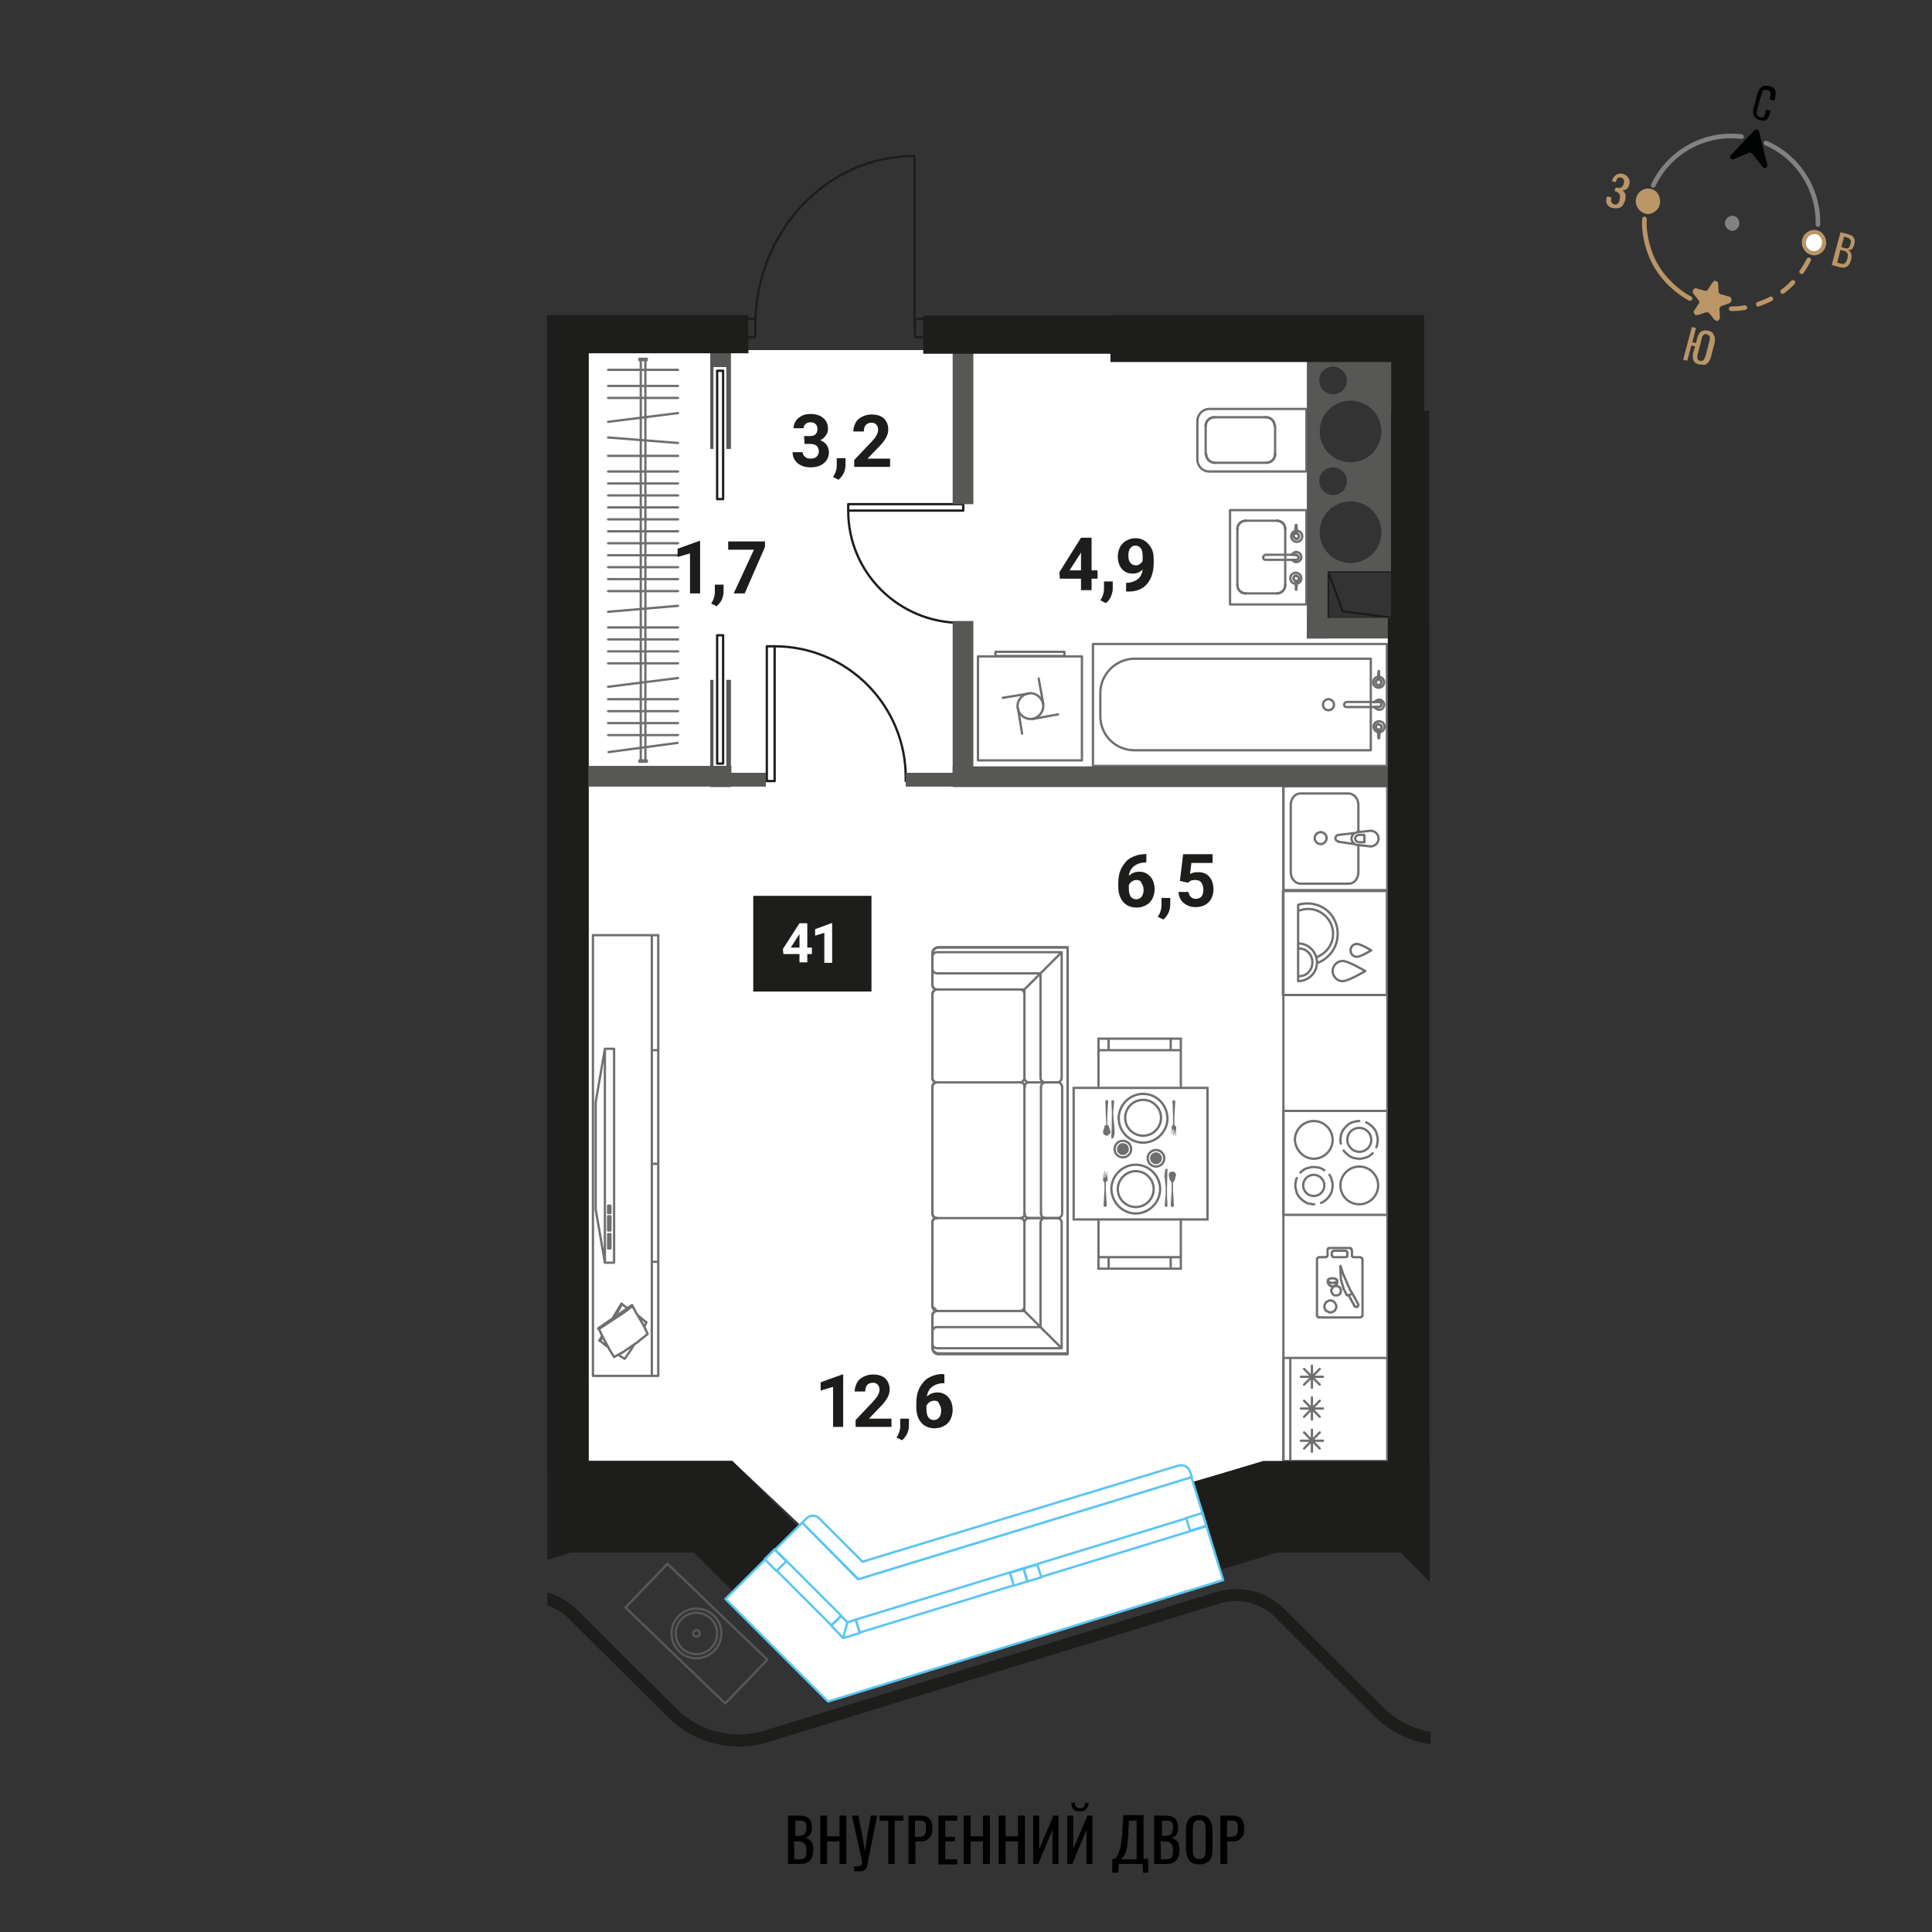 <svg version="1.1" id="Layer_1" xmlns="http://www.w3.org/2000/svg" x="0" y="0" viewBox="0 0 420 420" style="enable-background:new 0 0 420 420" xml:space="preserve"><rect x="0" y="0" width="420" height="420" fill="#333333" stroke="none"/><style>.st0{fill:#fff}.st1{stroke-linecap:round;stroke-linejoin:round;fill:none;stroke:#706f6f;stroke-width:.5;stroke-miterlimit:10}.st3{fill:#706f6f}.st4{fill:none;stroke:#1d1d1b;stroke-width:.5;stroke-linecap:round;stroke-linejoin:round;stroke-miterlimit:10}.st6{fill-rule:evenodd;clip-rule:evenodd;fill:#575756}.st7{fill:#1d1d1b}.st10{stroke-miterlimit:10}.st10,.st11,.st9{stroke-width:.5;stroke-linecap:round;stroke-linejoin:round}.st9{fill:none;stroke:#575756;stroke-miterlimit:10}.st10,.st11{fill:#fff;stroke:#5bc5f2}.st11{stroke-miterlimit:10}.st18{fill:#ba9566}.st19{fill:#818383}</style><path class="st0" d="M128 76.1h157.6v61.6h16.8v180h-27.8l-88.1 25.6-27.3-25.7H128z"/><path class="st1" d="M237.6 140h63.9v26.5h-63.9z"/><path class="st1" d="M239.2 150.7v5c0 4.1 3.3 7.4 7.4 7.4H298v-19.9h-51.5c-4 .1-7.3 3.4-7.3 7.5z"/><path class="st1" d="M288.8 152c-.6 0-1.2.5-1.2 1.2 0 .6.5 1.2 1.2 1.2.6 0 1.2-.5 1.2-1.2s-.6-1.2-1.2-1.2zm10 .6h.9m0 1.1c.3 0 .6-.3.6-.6s-.2-.6-.6-.6m0 1.2h0m0 0h-.9"/><path class="st1" d="M298.8 153.7c.2.3.6.6 1 .6.6 0 1.1-.5 1.1-1.1s-.5-1.1-1.1-1.1c-.4 0-.8.2-1 .6m0-.1h0"/><path class="st1" d="M299.7 152.6h-6.9c-.3 0-.6.3-.6.6h0c0 .3.2.5.5.5h6.9m.1 0c.3 0 .6-.3.6-.6s-.2-.6-.6-.6m0 .1h0m.1-4.9v-.6m-.1 1.9c.4 0 .6-.3.6-.7 0-.3-.2-.6-.6-.6m-.1 0c-.3 0-.6.3-.6.6 0 .4.3.7.6.7m0-1.9v.6m0-.6h0m0 0h0m0 0h0"/><path class="st1" d="M299.6 147.1c-.6.1-1.1.6-1.1 1.2 0 .7.5 1.2 1.2 1.2s1.2-.5 1.2-1.2c0-.6-.5-1.1-1.1-1.2m.1 0h0"/><path class="st1" d="M299.7 149c.4 0 .6-.3.6-.7s-.3-.6-.6-.6m0 0c-.4 0-.6.3-.6.6 0 .4.3.7.6.7m.1-3.1c0-.1 0-.1 0 0h-.1m0 0h0M299.7 145.9c0 .3-.1.7-.1 1v.8m0 0h0m.2 0h0-.2m.2 0h0m0 0v-.8c0-.3 0-.7-.1-1m.1 0h0m.1 13.3h0m0 0c.6-.1 1.1-.6 1.1-1.2 0-.7-.5-1.2-1.2-1.2s-1.2.5-1.2 1.2c0 .6.5 1.1 1.1 1.2m-.1 0h0m0 0h0m0 0h0m0-.5v.6"/><path class="st1" d="M299.7 157.4c-.4 0-.6.3-.6.6s.2.6.5.6m.2.1c.3 0 .6-.3.6-.6 0-.4-.3-.6-.6-.6m.1 1.7v-.6"/><path class="st1" d="M299.7 157.4c-.4 0-.6.3-.6.6 0 .4.3.6.6.6m0 .1c.4 0 .6-.3.6-.6 0-.4-.3-.6-.6-.6m.1 3h0m0 0c0-.3.1-.7.1-1v-.8m-.1 0h0m-.2 0c.1 0 .1 0 0 0h.2m-.2 0h0m0 0v.8c0 .3 0 .7.1 1m0 0h0m0 0h.1m-32.4-49.6H284v20.5h-16.6zm12 15.2v1.1m0-1.1v1.1m-1.8 1.8h0m0 0h-6.8m6.8 0h-6.8m-1.8-1.8h0m0 0v-1.1m0 1.1v-1.1m0 0V115m0 11.1V115m1.8-1.8h0m0 0h6.8m-6.8 0h6.8m1.8 1.8h0m0 0v11.1m0-11.1v11.1"/><path class="st1" d="M277.6 129c1 0 1.8-.8 1.8-1.8"/><path class="st1" d="M277.6 129c1 0 1.8-.8 1.8-1.8m-10.4 0c0 1 .8 1.8 1.8 1.8"/><path class="st1" d="M269 127.2c0 1 .8 1.8 1.8 1.8m0-15.8c-1 0-1.8.8-1.8 1.8"/><path class="st1" d="M270.8 113.2c-1 0-1.8.8-1.8 1.8m10.4 0c0-1-.8-1.8-1.8-1.8"/><path class="st1" d="M279.4 115c0-1-.8-1.8-1.8-1.8m3.3 7.4h.9m0 1.1c.3 0 .5-.2.5-.5s-.2-.5-.5-.5m0 1h0m0 0h-.9"/><path class="st1" d="M280.9 121.7c.2.3.5.5.9.5.6 0 1.1-.5 1.1-1.1s-.5-1.1-1.1-1.1c-.4 0-.7.2-.9.5m0 .1h0"/><path class="st1" d="M281.8 120.6h-6.6c-.3 0-.6.3-.6.6h0c0 .3.2.5.5.5h6.7m0 0c.3 0 .5-.2.5-.5s-.2-.5-.5-.5m0-.1h0m.1-4.7v-.5m-.1 1.8c.3 0 .6-.3.6-.6s-.2-.6-.5-.6m-.2-.1c-.3 0-.5.3-.5.6s.3.6.6.6m-.1-1.7v.5m0-.5h0m0 0h0m0 0h0"/><path class="st1" d="M281.7 115.4c-.6.1-1 .6-1 1.2s.5 1.2 1.2 1.2c.6 0 1.2-.5 1.2-1.2 0-.6-.4-1.1-1-1.2m-.2 0h0"/><path class="st1" d="M281.8 117.2c.3 0 .6-.3.6-.6s-.3-.6-.6-.6m0-.1c-.3 0-.6.3-.6.6s.3.6.6.6m0-2.9s0-.1 0 0h-.1m0 0h0"/><path class="st1" d="M281.7 114.2c0 .3-.1.6-.1 1v.8m.1-.1h0m.2 0c-.1 0-.1 0 0 0h-.2m.2 0h0m0 0v-.8c0-.3 0-.6-.1-1m0 .1h0m.1 12.7h0m0 0c.6-.1 1-.6 1-1.2s-.5-1.2-1.2-1.2c-.6 0-1.2.5-1.2 1.2 0 .6.4 1.1 1 1.2m.2 0h0m0 0h0m0 0h0m0-.5v.5"/><path class="st1" d="M281.8 125.1c-.3 0-.6.3-.6.6s.2.6.5.6m.2.1c.3 0 .5-.3.5-.6s-.3-.6-.6-.6m.1 1.7v-.5"/><path class="st1" d="M281.8 125.1c-.3 0-.6.3-.6.6s.3.6.6.6m0 .1c.3 0 .6-.3.6-.6s-.3-.6-.6-.6m0 2.9h0"/><path class="st1" d="M281.8 128.1c0-.3.1-.6.1-1v-.8m0 .1h0m-.2 0s.1 0 0 0h.2m-.2 0h0m0 0v.8c0 .3 0 .6.1 1m-.1-.1h0"/><path class="st1" d="M281.7 128.1s.1.1 0 0h.1m-21.5-32.4v-4.2c0-1.4 1.2-2.6 2.6-2.6H284v13.6h-21.1c-1.5 0-2.6-1.2-2.6-2.6h0v-4.2h0zm16.9 0v-3.1m0 3.1v-3.1m-2-1.9h0m0 0h-11.1m11.1 0h-11.1m-2 1.9h0m0 0v3.1m0-3.1v3.1m0 0v3m0-3v3m2 1.9h0m0 0h11.1m-11.1 0h11.1m2-1.9h0m0 0v-3m0 3v-3"/><path class="st1" d="M275.2 90.7c1.1 0 1.9.9 1.9 1.9"/><path class="st1" d="M275.2 90.7c1.1 0 1.9.9 1.9 1.9m-15 0c0-1.1.9-1.9 1.9-1.9"/><path class="st1" d="M262.1 92.6c0-1.1.9-1.9 1.9-1.9m.1 9.9c-1.1 0-1.9-.9-1.9-1.9"/><path class="st1" d="M264.1 100.6c-1.1 0-1.9-.9-1.9-1.9m15 0c0 1.1-.9 1.9-1.9 1.9"/><path class="st1" d="M277.2 98.7c0 1.1-.9 1.9-1.9 1.9m-62.7 42.1h22.6v22.6h-22.6zm3.8-1h15v.9h-15zm7.1 9.1-5.5.9m6.5 4.6 5.5-1m-8.7-1.3.9 5.5m4.6-6.5-1-5.5"/><path class="st1" d="M221.2 153.5c0 1.5 1.3 2.8 2.8 2.8s2.8-1.3 2.8-2.8-1.3-2.8-2.8-2.8-2.8 1.3-2.8 2.8m57.8 17.1h22.6v147H279z"/><path class="st1" d="M279 295.2h22.6v22.6H279zm8.6 18h-4.8m2.4 2.4v-4.8m1.7 4.1-3.4-3.5m3.4 0-3.4 3.5m4.1-8.7h-4.8m2.4 2.4v-4.8m1.7 4.2-3.4-3.5m3.4 0-3.4 3.5m4.1-8.7h-4.8m2.4 2.4v-4.8m1.7 4.1-3.4-3.4m3.4 0-3.4 3.4m-3-5.8v22.4m-1.5-76.1h22.6v22.6H279z"/><path class="st1" d="M287.2 261.5c.2-.1.5-.2.7-.4.2-.1.4-.3.6-.5s.3-.4.5-.6c.1-.2.3-.4.4-.7.1-.2.2-.5.2-.8.1-.3.1-.5.1-.8s0-.6-.1-.8c-.1-.3-.1-.5-.2-.8-.1-.2-.2-.5-.4-.7m-7.1.7c-.1.2-.2.5-.2.8-.1.3-.1.5-.1.8s0 .6.1.8c.1.3.1.5.2.8.1.2.2.5.4.7.1.2.3.4.5.6s.4.3.6.5c.2.1.4.3.7.4.2.1.5.2.8.2.3.1.5.1.8.1m2.2-7.4c-.2-.1-.4-.3-.7-.4-.2-.1-.5-.2-.8-.2-.3-.1-.5-.1-.8-.1s-.6 0-.8.1c-.3.1-.5.1-.8.2-.2.1-.5.2-.7.4-.2.1-.4.3-.6.5"/><circle class="st1" cx="285.6" cy="257.7" r="2.3"/><path class="st1" d="M295.5 261.8c2.2 0 4.1-1.8 4.1-4.1 0-2.2-1.8-4.1-4.1-4.1-2.2 0-4.1 1.8-4.1 4.1s1.8 4.1 4.1 4.1zm-9.9-9.9c2.2 0 4.1-1.8 4.1-4.1 0-2.2-1.8-4.1-4.1-4.1-2.2 0-4.1 1.8-4.1 4.1.1 2.2 1.9 4.1 4.1 4.1zm9.9-8.2c-.3 0-.6 0-.8.1-.3.1-.5.1-.8.2-.2.1-.5.2-.7.4-.2.1-.4.3-.6.5s-.3.4-.5.6c-.1.2-.3.4-.4.7-.1.2-.2.5-.2.8-.1.3-.1.5-.1.8s0 .6.1.8m7.7.8c.1-.2.2-.5.2-.8.1-.3.1-.5.1-.8s0-.6-.1-.8c-.1-.3-.1-.5-.2-.8-.1-.2-.2-.5-.4-.7-.1-.2-.3-.4-.5-.6-.2-.2-.4-.3-.6-.5-.2-.1-.4-.3-.7-.4m-4.9 6.1c.1.2.3.4.5.6.2.2.4.3.6.5.2.1.4.3.7.4.2.1.5.2.8.2.3.1.5.1.8.1s.6 0 .8-.1c.3-.1.5-.1.8-.2.2-.1.5-.2.7-.4.2-.1.4-.3.6-.5"/><path class="st1" d="M295.5 250.4c1.4 0 2.6-1.1 2.6-2.6 0-1.4-1.1-2.6-2.6-2.6s-2.6 1.1-2.6 2.6c0 1.4 1.2 2.6 2.6 2.6zm-16.6-56.7h22.6v22.6h-22.6z"/><path class="st1" d="M286.4 209.3c1-.3 1.8-.9 2.5-1.6 1.2-1.2 1.9-2.9 1.9-4.7s-.7-3.5-1.9-4.7c-1.2-1.2-2.9-1.9-4.7-1.9-.7 0-1.3.1-2 .3v16.6c1.1 0 2.2-.5 2.9-1.2.8-.8 1.2-1.8 1.2-2.9 0-1.1-.5-2.2-1.2-2.9-.8-.8-1.8-1.2-2.9-1.2"/><path class="st1" d="M286.4 208c.7-.3 1.3-.7 1.8-1.2 1-1 1.6-2.3 1.6-3.8s-.6-2.8-1.6-3.8-2.3-1.6-3.8-1.6c-.6 0-1.2.1-1.8.3m-.1 14.3c.8 0 1.5-.3 2-.9.5-.5.8-1.3.8-2.1s-.3-1.6-.8-2.1-1.2-.9-2-.9m9.4 2.7c-1.2 0-2.2 1-2.2 2.2s1 2.2 2.2 2.2 4.9-2.2 4.9-2.2-3.7-2.2-4.9-2.2zm3.1-3.7c-.8 0-1.4.6-1.4 1.4 0 .8.6 1.4 1.4 1.4s3.1-1.4 3.1-1.4-2.3-1.4-3.1-1.4zm-16-34.3h22.6v22.6H279z"/><path class="st1" d="M295.3 180.7V175c0-1.4-1-2.5-2.1-2.5h-10.5c-1.2 0-2.1 1.1-2.1 2.5v14.6c0 1.4 1 2.5 2.1 2.5h10.5c1.2 0 2.1-1.1 2.1-2.5v-5.8"/><path class="st1" d="M287.1 180.9c-.7 0-1.3.6-1.3 1.3s.6 1.3 1.3 1.3c.7 0 1.3-.6 1.3-1.3s-.6-1.3-1.3-1.3zM298 184h0m0 0c.9 0 1.7-.8 1.7-1.7s-.8-1.7-1.7-1.7m-2.8.3 2.8-.3m-2.8.3h0m0 0c-.2 0-.4.1-.6.2m-3.6.4 3.5-.4m-3.5.4h0m0 0c-.4 0-.7.4-.7.7 0 .4.3.7.7.7m3.5.6-3.5-.5m3.5.5h0m0 0c.2.1.4.2.6.2m2.9.3-2.8-.3m1.4-2.2h-1.1m0 1.6h1.1m0 0v-1.6m-1.1 0c-.5 0-.9.4-.9.8s.4.8.9.8m-1-2c-.4.3-.7.7-.7 1.2s.3.9.7 1.2m-5.8 94.8v.1m0 0-.1.2m0 0 .1.2m0 0v.2m0 0 .1.1m0 0 .1.2m0 0 .1.1m0 0 .2.1m0 0 .1.1m0 0h.2m0 0 .2.1m0 0 .2-.1m0 0h.1m0 0 .2-.1m0 0 .1-.1m0 0 .2-.1m0 0 .1-.2m0 0 .1-.1m0 0v-.2m0 0v-.2m0 0v-.2m0 0v-.1m-1.2.6h-.1m.1 0h0m.1 0h-.1m.1 0h0m.1 0h-.1m.1 0h0m.1 0h-.1m.1 0h0m.1 0h-.1m-.5 0-.1-.1m.2.1-.1-.1m.1.1h0m.6 0h-.1m.2 0h-.1m.1-.1v.1m-1-.1h-.1m.2 0h-.1m1.1 0h-.1m.2 0h-.1m-1.2-.1h-.1m.1.1v-.1m1.4 0-.1.1m.2-.1h-.1m-1.5 0-.1-.1m1.8 0-.1.1m-1.7-.1-.1-.1m2 0-.1.1m-1.9-.2h0m0 .1v-.1m2 0v.1m0-.1h0m-2 0v-.1m2 0v.1m-2-.1v-.1m0 .1h0m2 0h0m-.1-.1.1.1m-1.9-.2h0m-.1.1.1-.1m1.7 0 .1.1m-.1-.1h0m-1.5-.1h0m-.2.1.2-.1m1.4 0 .1.1m-.2-.1h.1m-1.3 0 .2-.1m-.3.1h.1m1.1 0h.1m-.2-.1.1.1m-.5-.1h.1m-.2 0h.1m-.3 0h.2m-.3 0h.1m.5 0h.2m-.3 0h.1m-.5 4.8h-.2m0 0h-.2m0 0-.2.1m0 0-.2.1m0 0-.2.1m0 0-.2.2m0 0-.1.2m0 0-.1.2m0 0-.1.2m0 0v.2m0 0v.2m0 0 .1.3m0 0 .1.2m0 0 .1.2m0 0 .2.1m0 0 .2.1m0 0 .2.1m0 0 .2.1m0 0h.2m0 0h.2m0 0 .3-.1m0 0 .2-.1m0 0 .1-.1m0 0 .2-.1m0 0 .1-.2m0 0 .1-.2m0 0 .1-.3m0 0v-.2m0 0v-.2m0 0-.1-.2m0 0-.1-.2m0 0-.1-.2m0 0-.2-.2m0 0-.1-.1m0 0-.2-.1m0 0-.3-.1m1.2-3.1-.1-.1m0 0-.2.1m0 0h-.2m0 0-.2.1m0 0-.1.1m0 0-.1.1m0 0-.1.2m0 0-.1.1m0 0-.1.2m0 0v.2m0 0v.2m0 0 .1.1m0 0 .1.2m0 0 .1.2m0 0 .1.1m0 0 .1.1m0 0 .2.1m0 0h.2m0 0h.2m0 0h.1m0 0h.2m0 0 .2-.1m0 0 .1-.1m0 0 .2-.1m0 0 .1-.2m0 0v-.2m0 0 .1-.1m0 0v-.2m0 0v-.2m0 0-.1-.2m0 0v-.1m0 0-.1-.2m0 0-.2-.1m0 0-.1-.1m0 0-.2-.1m0 0h-.2m2.8-8.3h-4.3m7.1 14.6v-12.1m0 0v-.1m0 0-.1-.1m0 0v-.1m0 0h-.1m0 0-.1-.1m0 0h0m0 0-.1-.1m0 0h-.1m0 0h-1.4m-1.8 0H290m-1.9 0h-1.3m7.5 0h-.1m0 0h0m0 0-.1-.1m0 0h-.1m0 0-.1-.1m0 0v-.1m0 0v-.1m0 0v-.1m0 0v-1m0 0-.1-.1m0 0v-.1m0 0v-.1m0 0-.1-.1m0 0h-.1m0 0v-.1m0 0h-.1m0 0h-.1m-4.3 0h-.1m0 0h-.1m0 0-.1.1m0 0h-.1m.1 0-.1.1m0 0-.1.1m0 0v.1m0 0v.1m0 0v1m0 0v.1m0 0v.1m0 0-.1.1m0 0-.1.1m0 0h0m0 0-.1.1m0 0h-.1m0 0h-.1m-1.3 0h-.1m0 0-.1.1m0 0h-.1m0 0-.1.1m0 0h0m0 0-.1.1m0 0v.1m0 0v.1m0 0v12.1m0 0v.1m0 0v.1m0 0 .1.1m0 0h0m0 0 .1.1m0 0 .1.1m0-.1.1.1m0 0h.1m0 0h8.9m0 0h.1m0 0 .1-.1m0 0h0m0 0 .1-.1m0 0h.1m0 0v-.1m0 0 .1-.1m0 0v-.1m-6.2-14h2.5m0 0h.1m0 0v.1m0 0h.1m0 0 .1.1m0 0 .1.1m0 0h0m0 0v.1m0 0v.1m0 0v.4m0 0v.1m0 0v.1m0 0-.1.1m.1 0-.1.1m0 0h-.1m0 0-.1.1m0 0h0m0 0h-.1m-2.5 0h-.1m0 0h-.1m0 0-.1-.1m0 0h0m0 0-.1-.1m0 0v-.1m0 0-.1-.1m0 0v-.1m0 0v-.4m0 0v-.1m0 0 .1-.1m0 0v-.1m0 .1.1-.1m0 0v-.1m0 0h.1m0 0 .1-.1m0 0h.1m1.4 3.3v1m0 0 .1 2m0 0 .6 2m0 0 .7 1.4m0 0h0m0 0 .1-.1m0 0h0m0 0h.1m0 0 .1.1m0 0h0m0 0h.1m0 0h0m.8-.4-.5-.8m0 0L292 277m0 0-.6-1.8m1.8 6.4 1.2 2.2m0 0v.1m0 0h.1m0 0v.1m0 0 .1.1m0 0h0m0 0h.1m0 0h.1m0 0h.1m0 0h0m0 0h.1m0 0h.1m0 0v-.1m0 0 .1-.1m0 0h0m0 0 .1-.1m0 0v-.1m0 0v-.1m0 0h0m0 0-.1-.1m0 0v-.1m0 0h0m0 0-1.2-2.2m0 0-.8.4M140.6 78H139v.3h1.6zm0 87.3H139v.3h1.6zm-.3-.2V78.3m-1 86.8V78.3m-7 85.2 15-2m-15.1-1.7h15.2m-15.2-2.6h15.2m-15.2-2.6h15.2m-15.2-2.6h15.2m-15.2-2.7 15.2-1.9m-15.2-55.7 15.2-1.9m-15.2 54.4h15.2m-15.2-2.6h15.2m-15.2-2.6h15.2m-15.2-2.6h15.2m-15.2-3.4 15.2-1.3m-15.2-36.6 15.2 1.2m-15.2 32.2h15.2m-15.2-2.6h15.2m-15.2-2.6h15.2m-15.2-2.6h15.2m-15.2-2.6h15.2m-15.2-2.6h15.2m-15.2-2.6h15.2m-15.2-2.6h15.2m-15.2-2.6h15.2m-15.2-2.6h15.2m-15.2-2.6h15.2m-15.2-3.4h15.2m-15.2-12.6h15.2m-15.2-2.6h15.2m-15.2-3.5h15.2m-18.5 122.9h14.2v95.8h-14.2zm12.8.2v95.6m0-46.1h1.3m-1.3-24.7h1.3m-1.3 46h1.3m-2.5 13.2h0m0 0v-.1m-5.1-3.7-.1-.1m-2.1 3.3h0m.3-.5 1-1.6m.8-1.2h0m0 0h0m-4.9 7.8.1.1m0 0h0m.3-.6.2-.3m2.2-3.7h0m.3-.5 1.4-2.3m.3-.6h0m-4.7 8h-.1m.1 0h0m2.7-4.6h0m.3-.5 1-1.7m.7-1.1h0m-4.8 7.9h-.1m0-.1h0m0 0 .6-1m1.9-3.2h0m.3-.5 2-3.3m-4.8 8h.1m-.1 0 .6-1m2-3.3h0m.2-.4 2-3.3m-4.7 8 .6-.9m2-3.5h0m.3-.4 1.8-3.1m0 0 .1.1m0 0v-.1m0 0v-.1m-.1 0h0m0 0v.1m-4.6 8 1.2 1m-1.2-1 .5-.9m.7 1.9.6.4m2.1 1.6 1.4.9m0 0 1.4-2m0 0 .7-1.2m2.2-3.8.4-.9m0 0-1.4-1.2m0 0-.5-.4m-2.2-1.5-1.2-.9m0 0-1.2 2.1m0 0-.4.8m-.3.4h0m-1.9 1.3 4.9-3.3m1.3-.7h0m0 0h0m3.2 5.9h0m0 0h0m-3.2-5.8v-.1m-7.4 4.8v.1m0-.1-.1-.1m.1.1h0m.5-.3 6.3-4.3m.5-.3v-.1m-7.3 5h-.1m.1 0h0m1.1-.7 5.2-3.5m1-.7h0m-7.4 4.9h0m-.1-.1h.1m-.1 0 7.4-5.1m-7.3 5.1h0m0 0 7.3-5m-7.3 5 7.3-4.9m.1 0v.1m0-.1h-.1m.1.1v-.1m0 0v-.1m-.1-.1v.1m0 0v.1m-7.2 5 .7 1.5m-.7-1.5 2-1.3m-1.3 2.8 1.6 3m0 0 1 1.6m0 0 2-1.1m0 0 3.5-2.4m-.1 0 1.9-1.5m0 0-.8-1.7m0 0-1.7-2.9m0 0-.8-1.5m0 0-1.8 1.4m0 0-3.5 2.3"/><path class="st1" d="M129.5 262.9v-23.3h0l2-11.6h2v46.5h0-2zm3.2 8.5v-3.1m0 0h-.5m0 0v3.1m0 0h.5m0-3.9v-3.1m0 0h-.5m0 0v3.1m0 0h.5m0-3.8v-1.6m0 0h-.5m0 0v1.6m0 0h.5m-1.2-35.7v46.5"/><path d="M233.4 236.5h29.1v28.6h-29.1zm5.4 28.6h17.9v10.7h-17.9zm0 8.2h17.9m-17.9 2.5v-2.5m17.9 0v2.5m-17.9-50h17.9v10.7h-17.9zm17.9 2.5h-17.9m17.9-2.5v2.5m-17.9 0v-2.5m15.7 50v-2.5m-13.5 2.5v-2.5m13.5-44.9V226m-13.5 2.4V226" style="fill:none;stroke:#706f6f;stroke-width:.5;stroke-miterlimit:10"/><path class="st3" d="M255.3 239.2h.1v.1l.1.1v.1l-.2 3.2v1.8l.3.4h.1v.1l-.1 1.9h-.1l-.1-1.4-.1 1.4-.1-1.4h-.1v1.4h-.1v-1.4h-.1l-.1 1.4-.1-1.9v-.1l.3-.4v-1.8l-.1-3.2h-.1l.1-.1v-.1l.1-.1h.3m-13.6 4.1v-1.7l-.1-2.1v-.2h.1v-.1h.3-.1.2v.1h.1v.2l-.2 2.4v.2l.1 1.2h-.4l-.1 4.1v.1h.3v-.1h.1l.1-.1h-.1.1v-.1l.2-.8v-.9l-.2-2.2m-.8 3.1.1-.1v-.4l-.3-.9v-.1l-.1-.2-.2-.1-.1-.1v-1.8l.2-3.2v-.2h-.1v-.1.1-.1h-.1l-.1-.1h-.1v.1h-.1l-.1.1v.2l.1 3.2.1 1.8-.1.1-.2.1-.1.1v.2l-.3.9v.5l.1.1.1.1.1.1.1.1h.2l.1.1h.2l.1-.1h.1l.1-.1.1-.1.1-.1.1-.1m2.8 2.1c-.7 0-1.3.6-1.3 1.3s.6 1.3 1.3 1.3 1.3-.6 1.3-1.3c0-.8-.6-1.3-1.3-1.3"/><path class="st1" d="M244.1 248c-1 0-1.8.8-1.8 1.8s.8 1.8 1.8 1.8 1.8-.8 1.8-1.8-.8-1.8-1.8-1.8m4.4-8.9c-2.2 0-3.9 1.8-3.9 3.9 0 2.2 1.8 3.9 3.9 3.9 2.2 0 3.9-1.8 3.9-3.9 0-2.1-1.7-3.9-3.9-3.9"/><path class="st1" d="M248.5 237.8c-2.9 0-5.3 2.4-5.3 5.3s2.4 5.3 5.3 5.3 5.3-2.4 5.3-5.3c-.1-3-2.4-5.3-5.3-5.3"/><path class="st3" d="M240.2 262.3h-.2v-.1l-.1-.1v-.1l.2-3.2V257l-.3-.3v-.2l.1-1.9.1 1.4h.1v-1.4h.1v1.4h.1l.1-1.4.1 1.4.1-1.4.2 1.9v.1h-.1v.1l-.3.3v1.8l.2 3.2v.2h-.1v.1h-.1l-.1.1h-.1v-.1m13.5-4.1v1.8l.1 2v.1h.1-.1v.2h-.1l-.1.1h-.1l-.1-.1h-.1v-.1h-.1v-.2l.2-2.4v-1.4h.3l.1-4.1h-.1v-.1l-.1.1h-.1l-.1.1-.1.1v.1l-.1.7-.1.7.1.2.2 2.2m.7-3.1v.5l.2.9.1.1.1.2.1.1.1.1v1.8l-.2 3.3.1.1v.1h.1v.1h.3l.1-.1v-.1h.1v-.1l-.2-3.3V257h.1l.1-.2.1-.1.1-.2.2-.9.1-.1v-.1l-.1-.1v-.2l-.1-.1-.1-.1-.1-.1-.1-.1h-.6l-.1.1h-.1l-.1.1-.1.1-.1.1m-2.8-2c.7 0 1.3-.6 1.3-1.3s-.6-1.3-1.3-1.3-1.3.6-1.3 1.3.6 1.3 1.3 1.3"/><path class="st1" d="M251.3 253.6c1 0 1.8-.8 1.8-1.8s-.8-1.8-1.8-1.8-1.8.8-1.8 1.8.8 1.8 1.8 1.8m-4.4 8.8c2.2 0 3.9-1.8 3.9-3.9 0-2.2-1.8-3.9-3.9-3.9s-3.9 1.8-3.9 3.9c0 2.2 1.8 3.9 3.9 3.9"/><path class="st1" d="M246.9 263.8c2.9 0 5.3-2.4 5.3-5.3s-2.4-5.3-5.3-5.3-5.3 2.4-5.3 5.3c.1 2.9 2.4 5.3 5.3 5.3m-43.3-28.5c-.5 0-.9-.4-.9-.9v-18.3c0-.5.4-1 1-1h0c-.5 0-1-.4-1-1h0V208v.6-1.3c0-.7.6-1.3 1.3-1.3h28.1v29.5-.1 59H204c-.7 0-1.3-.6-1.3-1.3v-1.3.6-6.4h0c0-.5.4-1 1-1l-1-1v-18.3c0-.5.4-.9.9-.9h.1c-.5 0-1-.4-1-1v-27.5c0-.5.4-1 .9-1h0z"/><path class="st1" d="M203.7 235.3c-.5 0-1 .4-1 1v27.5c0 .5.4 1 1 1m28.4 0v-29.5m-9.4 28.5v-27.6m8.2.2v27.4m-8.2 0v-27.6m3.6 27.6v-27.4m-4.5 28.4c.5 0 1-.4 1-1m7.1 1c.5 0 1-.4 1-1"/><path class="st1" d="M222.7 263.8c0 .5.4 1 1 1m2.6-1c0 .5.4 1 1 1m-5.5-29.5c.5 0 1 .4 1 1m7.1-1c.5 0 1 .4 1 1"/><path class="st1" d="M222.7 236.3c0-.5.4-1 1-1m2.6 1c0-.5.4-1 1-1M202.7 286v6.1m1-7.1h18m1-1v-18.2m8.1 27.3h-27.1m-1-1V286m1-1h19m0 0v-19.2m1-1h6.1m1 1v27.3m-27.1-4.6h22.5m0 0v-22.7m-3.5 19.2 8.1 8.1m-28.1-9.1c0 .5.4 1 1 1m18 0c.5 0 1-.4 1-1m0-18.2c0-.5-.4-1-1-1m-19 27.3c0 .5.4 1 1 1m0-8.1c-.5 0-1 .4-1 1m21-21.2c-.5 0-1 .4-1 1m8.1 0c0-.5-.4-1-1-1m-26.1 23.7c-.5 0-1 .4-1 1m24.5-24.7c-.5 0-1 .4-1 1m3.6-1h-6.1m-2 0h-18.1c-.5 0-.9.4-.9.9V284"/><path class="st1" d="M202.7 291.6v1.3c0 .7.6 1.3 1.3 1.3h28.1v-29.5m-29.4-50.6V208m1 7.1h18m1 1v18.2m8.1-27.3h-27.1m-1 1v6.1m1 1h19m0 0v19.2m1 30.5h6.1m1-30.5V207m-27.1 4.6h22.5m0 0v22.7m-3.5-19.2 8.1-8.1m-28.1 9.1c0-.5.4-1 1-1m18 0c.5 0 1 .4 1 1m0 18.2c0 .5-.4 1-1 1m-19-27.3c0-.5.4-1 1-1m0 8.1c-.5 0-1-.4-1-1m21 21.2c-.5 0-1-.4-1-1m8.1 0c0 .5-.4 1-1 1m-26.1-23.7c-.5 0-1-.4-1-1m24.5 24.7c-.5 0-1-.4-1-1m3.6 30.5h-6.1m6.1-29.5h-6.1m-2 0h-18.1c-.5 0-.9-.4-.9-.9v-18.3"/><path class="st1" d="M202.7 208.5v-1.3c0-.7.6-1.3 1.3-1.3h28.1v29.5m-2.1-.1h-3.2"/><path class="st4" d="M288.7 124.2h14v10.2h-14z" id="LWPOLYLINE_708_"/><path class="st4" d="m302.7 134.3-10.8-1.4-3.2-8.7" id="LWPOLYLINE_707_"/><path class="st4" d="M164.2 70.7c0-20.3 15.5-36.8 34.6-36.8v36.8" id="ARC_304_"/><path class="st4" d="M162.1 69.3h2.1v4h-2.1zm36.8 0h2.1v4h-2.1z"/><path class="st4" d="M196.9 169.8v-.6c.1-15.8-12.7-28.7-28.5-28.7" id="ARC_293_"/><path class="st4" d="M166.7 140.5h1.7v29.3h-1.7z" id="LWPOLYLINE_687_"/><path class="st4" d="M209.4 135.4h-.5c-13.5 0-24.5-10.9-24.5-24.3" id="ARC_265_"/><path class="st4" d="M184.4 109.6h25v1.4h-25z" id="LWPOLYLINE_668_"/><path class="st4" d="M155.9 80.6h1.3v27.9h-1.3z" id="LWPOLYLINE_635_"/><path class="st4" d="M155.9 138.1h1.3V166h-1.3z" id="LWPOLYLINE_634_"/><path d="M284.1 124.2h18.3V78h-18.3v46.2zm16.2-8.5a6.7 6.7 0 1 1-13.4 0 6.7 6.7 0 0 1 13.4 0zm-7.5-11.1c0 1.7-1.3 3-3 3s-3-1.3-3-3 1.3-3 3-3c1.6 0 3 1.3 3 3zm7.5-10.8a6.7 6.7 0 1 1-13.4 0 6.7 6.7 0 0 1 13.4 0zm-7.5-11.1c0 1.7-1.3 3-3 3s-3-1.3-3-3 1.3-3 3-3c1.6 0 3 1.4 3 3z" style="fill:#575756"/><path class="st6" d="M284.1 134.3h19.6v4.5h-19.6zm-77 32.3h96.6v4.5h-96.6zm-82.4-.1H159v4.5h-34.3z"/><path class="st6" d="M156.6 168h9.9v3h-9.9zm40.3 0h11.5v3h-11.5zm87.2-45.7h4.5v16.5h-4.5z"/><path class="st6" d="M207.1 135h4.5v36h-4.5zm-52.7-37.4h.7V79.8h2.8v17.8h1V74.4h-4.5zm0 50.2h.7v18.7h2.8v-18.7h1v23.3h-4.5zm52.7-72.4h4.5v34.2h-4.5z"/><path class="st7" d="M302.4 89.3h8.3v231.3h-8.3z"/><path class="st7" d="M301.7 134.3h9v186.3h-9zm.8-60.3h7.1v20.7h-7.1zm-183.6-5.4h9v251.5h-9z"/><path class="st7" d="M119 68.5h43.7v8.3H119zm81.7.1h43.7v8.3h-43.7z"/><path class="st7" d="M241.4 68.5h68.2v10.2h-68.2zM152.2 129H150v-8.7l-2.7.8v-1.8l4.7-1.7h.2V129zm3.6 2.8-1.2-.6.3-.5c.3-.6.5-1.3.5-1.9v-1.7h1.9v1.6c0 .6-.2 1.2-.4 1.7-.3.6-.7 1-1.1 1.4zm10.5-12.9-4.4 10.1h-2.4l4.4-9.5h-5.6v-1.8h8v1.2zm8.5-24.1h1.2c.6 0 1-.1 1.3-.4s.4-.7.4-1.1c0-.5-.1-.8-.4-1.1s-.6-.4-1.1-.4c-.4 0-.8.1-1.1.4s-.4.5-.4.9h-2.2c0-.6.2-1.1.5-1.6s.8-.8 1.3-1.1 1.2-.4 1.9-.4c1.2 0 2.1.3 2.8.9s1 1.4 1 2.4c0 .5-.2 1-.5 1.4s-.7.8-1.2 1c.6.2 1.1.6 1.4 1 .3.5.5 1 .5 1.6 0 1-.4 1.8-1.1 2.4s-1.7.9-2.9.9c-1.1 0-2.1-.3-2.8-.9s-1.1-1.4-1.1-2.4h2.2c0 .4.2.8.5 1 .3.3.7.4 1.2.4s1-.1 1.3-.4.5-.7.5-1.1c0-1.1-.6-1.7-1.9-1.7h-1.2l-.1-1.7zm7.5 9.5-1.2-.6.3-.5c.3-.6.5-1.3.5-1.9v-1.7h1.9v1.6c0 .6-.2 1.2-.4 1.7-.3.6-.7 1-1.1 1.4zm11.2-2.8h-7.8V100l3.7-3.9c.5-.5.9-1 1.1-1.4.2-.4.4-.8.4-1.2 0-.5-.1-.9-.4-1.2s-.6-.4-1.1-.4-.9.2-1.2.5c-.3.4-.4.8-.4 1.4h-2.3c0-.7.2-1.3.5-1.9s.8-1 1.4-1.3c.6-.3 1.3-.5 2-.5 1.2 0 2.1.3 2.7.8.6.6 1 1.4 1 2.4 0 .6-.1 1.1-.4 1.7-.3.6-.8 1.3-1.5 2l-2.6 2.7h4.9v1.8zm43.8 22.5h1.3v1.8h-1.3v2.5H235v-2.5h-4.6l-.1-1.4 4.7-7.5h2.3v7.1zm-4.8 0h2.5v-4l-.1.3-2.4 3.7zm7.9 7.1-1.2-.6.3-.5c.3-.6.5-1.3.5-1.9v-1.7h1.9v1.6c0 .6-.2 1.2-.4 1.7-.3.6-.6 1.1-1.1 1.4zm8-7.3c-.6.6-1.3.9-2.1.9-1 0-1.8-.3-2.4-1-.6-.7-.9-1.6-.9-2.8 0-.7.2-1.4.5-2s.8-1.1 1.4-1.4c.6-.3 1.2-.5 2-.5.7 0 1.4.2 2 .6s1 .9 1.4 1.6.5 1.5.5 2.4v.8c0 1.9-.5 3.4-1.4 4.5s-2.3 1.7-4 1.7h-.6v-1.9h.5c1.9-.3 2.9-1.2 3.1-2.9zm-1.5-.9c.4 0 .7-.1.9-.3.3-.2.5-.4.6-.7v-.9c0-.8-.1-1.4-.4-1.8-.3-.4-.7-.6-1.2-.6s-.8.2-1.1.6-.4.9-.4 1.6c0 .6.1 1.1.4 1.5.3.4.7.6 1.2.6zm2.3 62.7v1.9h-.2c-1 0-1.8.3-2.5.8-.6.5-1 1.2-1.1 2.1.6-.6 1.4-.9 2.3-.9 1 0 1.8.4 2.4 1.1.6.7.9 1.6.9 2.8 0 .7-.2 1.4-.5 2s-.8 1.1-1.4 1.4c-.6.3-1.2.5-2 .5-1.2 0-2.2-.4-2.9-1.2s-1.1-1.9-1.1-3.3v-.8c0-1.2.2-2.3.7-3.3.5-.9 1.1-1.7 2-2.2s1.9-.8 3-.8l.4-.1zm-2.1 5.7c-.4 0-.7.1-1 .3s-.5.4-.7.8v.7c0 .8.1 1.3.4 1.8.3.4.7.6 1.2.6s.9-.2 1.2-.6c.3-.4.4-.9.4-1.5s-.2-1.1-.5-1.5c-.1-.4-.5-.6-1-.6zm5.8 8.6-1.2-.6.3-.5c.3-.6.5-1.3.5-1.9v-1.7h1.9v1.6c0 .6-.2 1.2-.4 1.7-.3.5-.6 1-1.1 1.4zm3.6-8.4.7-5.8h6.4v1.9H259l-.3 2.4c.5-.3 1.1-.4 1.7-.4 1.1 0 1.9.3 2.5 1s.9 1.6.9 2.8c0 .7-.2 1.4-.5 2s-.8 1-1.3 1.3-1.3.5-2 .5-1.3-.1-1.9-.4c-.6-.3-1.1-.7-1.4-1.2s-.5-1.1-.5-1.7h2.2c0 .5.2.8.5 1.1s.7.4 1.1.4c.5 0 .9-.2 1.2-.5.3-.4.4-.9.4-1.6 0-.6-.2-1.1-.5-1.5s-.8-.5-1.3-.5-1 .1-1.3.4l-.2.2-1.8-.4zm-73.2 118.7h-2.2v-8.7l-2.7.8v-1.8l4.7-1.7h.2v11.4zm10.5 0H186v-1.5l3.7-3.9c.5-.6.9-1 1.1-1.4.2-.4.4-.8.4-1.2 0-.5-.1-.9-.4-1.2s-.6-.4-1.1-.4-.9.2-1.2.5c-.3.4-.4.8-.4 1.4h-2.3c0-.7.2-1.3.5-1.9s.8-1 1.4-1.3 1.3-.5 2-.5c1.2 0 2.1.3 2.7.8.6.6 1 1.4 1 2.4 0 .6-.1 1.1-.4 1.7-.3.6-.8 1.3-1.5 2l-2.6 2.7h4.9v1.8zm2.3 2.9-1.2-.6.3-.5c.3-.6.5-1.3.5-1.9v-1.7h1.9v1.6c0 .6-.2 1.2-.4 1.7-.3.5-.6 1-1.1 1.4zm9.2-14.3v1.9h-.2c-1 0-1.8.3-2.5.8-.6.5-1 1.2-1.1 2.1.6-.6 1.4-.9 2.3-.9 1 0 1.8.4 2.4 1.1.6.7.9 1.6.9 2.8 0 .7-.2 1.4-.5 2s-.8 1.1-1.4 1.4-1.2.5-2 .5c-1.2 0-2.2-.4-2.9-1.2-.7-.8-1.1-1.9-1.1-3.3v-1c0-1.2.2-2.3.7-3.3.5-.9 1.1-1.7 2-2.2s1.9-.8 3-.8l.4.1zm-2.2 5.7c-.4 0-.7.1-1 .3-.3.2-.5.4-.7.8v.7c0 .8.1 1.3.4 1.8.3.4.7.6 1.2.6s.9-.2 1.2-.6.4-.9.4-1.5-.2-1.1-.5-1.5c-.1-.5-.5-.6-1-.6zm-36.9 71.7c-6.8 2.1-14.2.2-19.2-4.8l-21.6-21.5c-1.8-1.8-4.1-3.1-6.4-3.7v2.8c1.7.6 3.3 1.5 4.6 2.8l21.6 21.5c5.7 5.7 14.1 7.8 21.8 5.4l98.1-30.1c4.3-1.3 8.9-.2 12.1 3l21.6 21.5c3.4 3.4 7.6 5.4 12.2 6.1v-2.7c-3.8-.7-7.5-2.5-10.3-5.3l-21.6-21.5c-3.8-3.8-9.5-5.2-14.7-3.6l-98.2 30.1zm138.3-38.7 6.3 6.4v-26.3h-36.2l-15.2 4.6 5.8 19.1 12.4-3.8zM119 339.1l5.1-1.6h26.8l8.4 8.4 14.1-14.1-14.2-14.2H119z"/><path transform="rotate(-46.14 151.375 355.154)" style="fill:none;stroke:#575756;stroke-width:.5;stroke-linecap:round;stroke-linejoin:round;stroke-miterlimit:9.999" d="M144.8 340.1H158v30.1h-13.2z" id="LWPOLYLINE_621_"/><path class="st9" d="M151.4 349.7c-3 0-5.4 2.4-5.4 5.4s2.4 5.4 5.4 5.4 5.4-2.4 5.4-5.4c.1-3-2.4-5.4-5.4-5.4z" id="CIRCLE_153_"/><path class="st9" d="M151.4 350.6c-2.5 0-4.5 2-4.5 4.5s2 4.5 4.5 4.5 4.5-2 4.5-4.5c0-2.4-2-4.5-4.5-4.5z" id="CIRCLE_152_"/><path class="st9" d="M151.4 354.4c-.4 0-.7.3-.7.7 0 .4.3.7.7.7s.7-.3.7-.7c.1-.4-.3-.7-.7-.7z" id="CIRCLE_151_"/><path class="st10" d="m180 369.9 85.9-26.4-6.9-22.4-72.5 22.2-12.1-12.3-16.7 16.6z" id="LWPOLYLINE_610_"/><path transform="rotate(-45.001 174.567 345.097)" class="st11" d="M173.1 334.9h3v20.4h-3z"/><path transform="rotate(-45.001 168.598 339.212)" class="st11" d="M167.1 337.4h3v3.6h-3z"/><path class="st10" d="m187.5 339.5 68.7-20.9c1-.3 2.1.2 2.5 1.3l.4 1.2-72.5 22.2-12.2-12.3.9-.9c.8-.8 2-.8 2.8 0l9.4 9.4z" id="LWPOLYLINE_609_"/><path class="st10" d="m186 352.1 75.4-23.1.8 2.8-75.3 23.1z"/><path transform="rotate(-16.996 260.052 330.848)" style="fill:#fff;stroke:#5bc5f2;stroke-width:.5;stroke-linecap:round;stroke-linejoin:round;stroke-miterlimit:9.999" d="M258.2 329.4h3.7v2.9h-3.7z"/><path class="st10" d="m186.9 355-.9-2.9-1.8.6-1.3-1.4-2.2 2.1 2.6 2.7z"/><path transform="rotate(-17.001 221.454 342.849)" class="st10" d="M219.9 341.4h3.1v2.9h-3.1z"/><path transform="rotate(-17.001 224.454 341.95)" class="st10" d="M222.9 340.5h3.1v2.9h-3.1z"/><path style="fill:none;stroke:#5bc5f2;stroke-width:.5;stroke-linecap:round;stroke-linejoin:round;stroke-miterlimit:10" d="m184.2 352.7-.9 3.4"/><path d="M171.3 405.2v-10.5h2.4c1 0 1.7.2 2.1.6.5.4.7 1.1.7 2 0 1.3-.5 2.1-1.5 2.2.6.2 1.1.4 1.4.9.3.4.4 1 .4 1.8 0 .9-.2 1.7-.7 2.2-.4.5-1.1.8-2 .8h-2.8zm1.4-6.1h.9c.6 0 1-.1 1.3-.4.2-.3.4-.7.4-1.4v-.5c0-.1-.1-.3-.1-.4s-.1-.2-.2-.3c-.1-.1-.2-.1-.3-.2-.1 0-.2-.1-.4-.1h-1.4v3.3h-.2zm0 5.1h1c.6 0 1.1-.1 1.3-.4s.3-.8.3-1.5-.1-1.2-.4-1.5c-.3-.3-.7-.5-1.4-.5h-.9l.1 3.9zm5.6 1v-10.5h1.5v4.5h2.7v-4.5h1.5v10.5h-1.5v-4.9h-2.7v4.9h-1.5zm7.4 1.6v-1.1c.6.1 1 0 1.3-.1s.4-.3.4-.5 0-.6-.1-1l-2.1-9.4h1.4l.9 4.5.5 3.3.5-3.3.8-4.5h1.4l-1.9 9.4c0 .1-.1.3-.1.6-.1.5-.2.9-.2 1.1-.1.2-.2.4-.4.6s-.5.4-.9.4h-1.5zm7.4-1.6v-9.4h-1.9v-1.1h5.2v1.1h-1.9v9.4h-1.4zm4.4 0v-10.5h2.6c.9 0 1.6.2 2 .7s.6 1.2.6 2.2c0 .9-.2 1.5-.7 2-.4.5-1.1.7-1.9.7H199v4.9h-1.5zm1.4-5.9h.7c.6 0 1.1-.1 1.3-.3s.4-.7.4-1.3v-.7c0-.2 0-.3-.1-.5 0-.2-.1-.3-.2-.4-.1-.1-.2-.2-.3-.2-.1-.1-.3-.1-.5-.1h-1.3v3.5zm5.1 5.9v-10.5h4.1v1.1h-2.6v3.5h2.1v1h-2.1v3.9h2.6v1.1H204v-.1zm5.5 0v-10.5h1.5v4.5h2.7v-4.5h1.5v10.5h-1.5v-4.9H211v4.9h-1.5zm7.6 0v-10.5h1.5v4.5h2.7v-4.5h1.5v10.5h-1.5v-4.9h-2.7v4.9h-1.5zm7.5 0v-10.5h1.3v7.3l3.1-7.3h1.1v10.5h-1.3v-7.4l-3.1 7.4h-1.1zm7.4 0v-10.5h1.3v7.3l3.1-7.3h1.1v10.5h-1.3v-7.4l-3.1 7.4H232zm2.7-11.4c-1.2 0-1.8-.6-1.8-1.9h.8c0 .4.1.7.3.9.2.2.4.3.8.3s.6-.1.8-.3c.2-.2.3-.5.3-.9h.8c-.2 1.3-.8 1.9-2 1.9zm7.1 13.3v-3h.5c.2-.1.3-.3.4-.4.1-.1.2-.4.4-.7.1-.3.3-.7.4-1.1.1-.4.2-1 .3-1.7s.2-1.5.2-2.5l.2-3.1h4.4v9.5h1v3h-1.1l-.1-1.9h-5.2l-.1 1.9h-1.3zm1.9-2.9h3.4v-8.4h-1.7l-.1 2.4c0 .5 0 1-.1 1.4 0 .4-.1.8-.1 1.1s-.1.6-.1.9c-.1.3-.1.5-.2.7 0 .2-.1.4-.2.6-.1.2-.1.3-.2.4s-.1.2-.2.3c-.1.1-.2.2-.2.3l-.3.3zm7.2 1v-10.5h2.4c1 0 1.7.2 2.1.6.5.4.7 1.1.7 2 0 1.3-.5 2.1-1.5 2.2.6.2 1.1.4 1.4.9s.4 1 .4 1.8c0 .9-.2 1.7-.7 2.2-.4.5-1.1.8-2 .8h-2.8zm1.5-6.1h.9c.6 0 1-.1 1.3-.4.2-.3.4-.7.4-1.4v-.5c0-.2-.1-.3-.1-.4s-.1-.2-.2-.3-.2-.1-.3-.2c-.1 0-.2-.1-.4-.1h-1.4v3.3h-.2zm0 5.1h1c.6 0 1.1-.1 1.3-.4s.3-.8.3-1.5-.1-1.2-.4-1.5c-.3-.3-.7-.5-1.4-.5h-.9l.1 3.9zm8.3 1.1c-.5 0-1-.1-1.3-.2-.4-.2-.7-.4-.9-.7-.2-.3-.4-.7-.5-1.1s-.2-.9-.2-1.4v-4c0-1.1.2-1.9.7-2.5.4-.6 1.2-.8 2.2-.8s1.8.3 2.2.9c.4.6.7 1.4.7 2.5v4c0 1.1-.2 1.9-.7 2.5-.5.5-1.2.8-2.2.8zm-.7-1.3c.2.1.4.1.7.1s.5 0 .7-.1.3-.2.4-.4.2-.4.2-.6.1-.5.1-.8v-4.6c0-.3 0-.6-.1-.8 0-.2-.1-.4-.2-.6s-.2-.3-.4-.4c-.2-.1-.4-.1-.7-.1s-.5 0-.7.1-.3.2-.4.4-.2.4-.2.6-.1.5-.1.8v4.6c0 .3 0 .6.1.8 0 .2.1.4.2.6s.2.4.4.4zm5.3 1.2v-10.5h2.6c.9 0 1.6.2 2 .7s.6 1.2.6 2.2c0 .9-.2 1.5-.7 2-.4.5-1.1.7-1.9.7h-1.1v4.9h-1.5zm1.4-5.9h.7c.6 0 1.1-.1 1.3-.3s.4-.7.4-1.3v-.7c0-.2 0-.3-.1-.5s-.1-.3-.2-.4-.2-.2-.3-.2c-.1-.1-.3-.1-.4-.1h-1.3l-.1 3.5z" style="fill:#010000"/><path d="M367.4 64.9c-.8-.4-1.5-.9-2.2-1.4-2-1.5-3.7-3.3-5-5.4-1.3-2.1-2.1-4.5-2.5-6.9-.2-1.2-.3-2.4-.2-3.6" style="fill:none;stroke:#ba9566;stroke-linecap:round;stroke-linejoin:round;stroke-miterlimit:10"/><path d="M393.2 56.5c-1.6 3.2-4 6-7.2 7.9s-6.9 2.9-10.5 2.7" style="fill:none;stroke:#ba9566;stroke-linecap:round;stroke-linejoin:round;stroke-miterlimit:10;stroke-dasharray:3,3"/><path d="M378.6 29.7c-8.1-1-15.8 3.4-19.2 10.6m35.8 8.5c.2-7.6-4.3-14.7-11.3-17.7" style="fill:none;stroke:#818383;stroke-linecap:round;stroke-linejoin:round;stroke-miterlimit:10"/><path class="st18" d="M358 46c1.2.1 2.3-.8 2.4-2.1s-.8-2.4-2-2.5-2.3.8-2.4 2.1.8 2.4 2 2.5z"/><path class="st18" d="M357.6 46.4c-1.2-.3-2.1-1.6-2-2.9.1-.8.4-1.4 1-1.9.5-.4 1.2-.7 1.9-.6 1.5.1 2.5 1.5 2.4 3-.1.8-.4 1.4-1 1.9-.5.4-1.2.7-1.9.6-.1 0-.3 0-.4-.1zm1.1-4.5h-.3c-.4 0-.9.1-1.2.4-.4.3-.6.8-.7 1.3-.1 1 .6 1.9 1.6 2 .4 0 .9-.1 1.2-.4.4-.3.6-.8.7-1.3.1-.9-.5-1.7-1.3-2z"/><path class="st19" d="M376.5 49.9c.7.1 1.4-.5 1.4-1.2.1-.8-.5-1.4-1.2-1.5s-1.4.5-1.4 1.2c0 .8.5 1.4 1.2 1.5z"/><path class="st19" d="M376.2 50.1c-.7-.2-1.3-.9-1.2-1.7 0-.5.3-.9.6-1.1.3-.3.7-.4 1.1-.4.9.1 1.5.9 1.4 1.8 0 .5-.3.9-.6 1.1-.3.3-.7.4-1.1.4 0 0-.1 0-.2-.1zm.7-2.6h-.2c-.3 0-.5.1-.7.2-.2.2-.4.5-.4.8-.1.6.4 1.1.9 1.2.3 0 .5-.1.7-.2.2-.2.4-.5.4-.8.1-.6-.2-1.1-.7-1.2z"/><path class="st0" d="M394.2 55c1.2.1 2.3-.8 2.4-2.1s-.8-2.4-2-2.5-2.3.8-2.4 2.1.8 2.4 2 2.5z"/><path class="st18" d="M393.7 55.4c-1.2-.3-2.1-1.6-2-2.9.1-.8.4-1.4 1-1.9.5-.4 1.2-.7 1.9-.6 1.5.1 2.5 1.5 2.4 3-.1.8-.4 1.4-1 1.9-.5.4-1.2.7-1.9.6-.1 0-.2-.1-.4-.1zm1.1-4.5h-.3c-.4 0-.9.1-1.2.4-.4.3-.6.8-.7 1.3-.1 1 .6 1.9 1.6 2 .4 0 .9-.1 1.2-.4.4-.3.6-.8.7-1.3.1-.9-.5-1.8-1.3-2z"/><path d="m380.2 33.2-3.3 1.4c-.6.2-1.1-.5-.6-.9l5.1-5.4c.3-.3.9-.2 1 .3l1.8 7.2c.1.6-.6 1-1 .5l-2.2-2.8c-.3-.3-.6-.4-.8-.3z" style="fill:#020303"/><path class="st18" d="m373.5 61.6.1 1.8c0 .1.1.3.2.4.1.1.2.2.4.2l1.8.5c.1 0 .3.1.3.3.1.1.1.3.1.4s0 .3-.1.4l-.3.3-1.7.6c-.1.1-.3.1-.4.3-.1.1-.1.3-.1.4l.1 1.8c0 .1-.1.3-.1.4l-.3.3c-.1.1-.3.1-.4 0-.1 0-.3-.1-.4-.2l-1.1-1.4c-.1-.1-.2-.2-.4-.2h-.4l-1.7.6h-.4c-.1 0-.3-.1-.3-.2-.1-.1-.1-.2-.2-.4 0-.1 0-.3.1-.4l1-1.5c.1-.1.1-.3.1-.4s-.1-.3-.2-.4l-1.1-1.4c-.1-.1-.1-.3-.1-.4 0-.1 0-.3.1-.4l.3-.3c.1-.1.3-.1.4 0l1.8.5h.4c.1-.1.3-.1.3-.3l1-1.5.3-.3c.1-.1.3-.1.4 0 .1 0 .3.1.4.2 0 0 .1.1.1.3z"/><path d="M382.6 26.1c-.5-.1-.9-.3-1.1-.6-.2-.3-.4-.6-.4-1s0-.8.2-1.3l.7-2.6c.1-.5.3-.9.5-1.2.2-.3.5-.6.8-.7s.8-.1 1.3 0 .8.3 1 .5.4.5.4.9c0 .3 0 .7-.1 1.2l-.2.6-1-.3.1-.5c.1-.3.1-.5.1-.7s0-.4-.1-.5-.3-.3-.6-.3c-.3-.1-.5-.1-.7 0s-.3.2-.4.5c-.1.2-.2.5-.3.8l-.8 2.9c-.1.4-.1.7-.1.9 0 .2.1.4.2.5s.3.2.5.3c.3.1.5.1.6 0 .2-.1.3-.2.4-.5.1-.2.2-.5.2-.7l.1-.5 1 .3-.1.5c-.1.4-.3.8-.5 1.1-.2.3-.5.5-.8.6 0-.1-.4-.1-.9-.2z" style="fill:#000100"/><path class="st18" d="M369.3 79.2c-.5-.1-.8-.3-1-.6-.2-.3-.3-.6-.3-1s0-.8.2-1.3l.3-1-.8-.2-.9 3.3-.9-.2 1.9-7.1.9.2-.8 3.1.8.2.2-.9c.1-.5.3-.9.5-1.2.2-.3.5-.5.8-.6s.7-.1 1.2 0 .8.3 1 .6c.2.3.3.6.4.9 0 .4 0 .8-.1 1.3l-.7 2.7c-.1.5-.3.9-.5 1.2-.2.3-.5.5-.8.7-.6 0-.9 0-1.4-.1zm.2-.8c.3.1.5.1.6 0 .2-.1.3-.2.4-.4.1-.2.2-.4.3-.7l.8-3.1c.1-.3.1-.5.1-.7s0-.4-.1-.5-.3-.2-.5-.3c-.3-.1-.5-.1-.6 0-.2.1-.3.2-.4.4-.1.2-.2.4-.2.7l-.8 3.1c-.1.3-.1.5-.1.7s0 .4.1.5c0 .2.2.3.4.3zm-19-33.2c-.4-.1-.7-.3-.9-.5-.2-.2-.4-.5-.4-.8-.1-.3 0-.7.1-1l.1-.2.9.2v.2c-.1.3-.1.6 0 .8s.2.4.6.5c.2.1.4.1.6 0 .1-.1.3-.2.4-.4s.2-.4.2-.7c.1-.4.1-.7 0-1s-.4-.5-.8-.7h-.3l.2-.8h.3c.5.1.8.1 1-.1.2-.2.4-.4.5-.8.1-.3.1-.6 0-.8s-.3-.4-.6-.5c-.3-.1-.6 0-.7.1-.2.2-.3.4-.4.7v.2l-.9-.2.1-.2c.1-.4.3-.7.5-.9s.5-.4.8-.5.7-.1 1 0c.4.1.7.3.9.5.2.2.4.5.5.8s.1.7 0 1c-.1.4-.3.8-.6 1-.3.2-.6.3-.9.3.2.1.3.3.5.5.1.2.2.4.2.7s0 .6-.1.9c-.1.4-.3.8-.5 1.1s-.5.5-.8.6c-.7.1-1.1.1-1.5 0zm47.7 12.4 1.9-7.1 1.6.4c.3.1.6.2.8.3.2.1.4.3.5.5s.2.4.2.7c0 .2 0 .5-.1.8s-.2.5-.3.7c-.1.2-.3.3-.5.4-.2.1-.4.1-.6.1.3.1.5.3.6.5s.2.4.2.7 0 .6-.1.9c-.1.3-.2.6-.3.8-.1.2-.3.4-.5.6-.2.1-.4.2-.7.3-.3 0-.5 0-.9-.1l-1.8-.5zm2.1-3.9.6.2c.3.1.5.1.7.1s.3-.1.4-.3.2-.4.3-.7c.1-.3.1-.6 0-.8s-.2-.3-.4-.4c-.2-.1-.5-.2-.8-.3l-.2-.1-.6 2.3zm-.9 3.4.7.2c.4.1.8.1 1-.1.2-.2.4-.5.5-1 .1-.3.1-.6.1-.8s-.1-.4-.3-.6c-.1-.1-.4-.3-.7-.3l-.6-.2-.7 2.8z"/><path style="fill:#1d1d1b;stroke:#1d1d1b;stroke-width:.5;stroke-miterlimit:10" d="M164 195h25.2v20.3H164z" id="LINE"/><path class="st0" d="M175.5 206h1v1.4h-1v1.8h-1.7v-1.8h-3.5l-.1-1.1 3.6-5.6h1.7v5.3zm-3.6 0h1.9v-3l-.1.2-1.8 2.8zm9 3.3h-1.7v-6.5l-2 .6V202l3.5-1.3h.2v8.6z"/></svg>